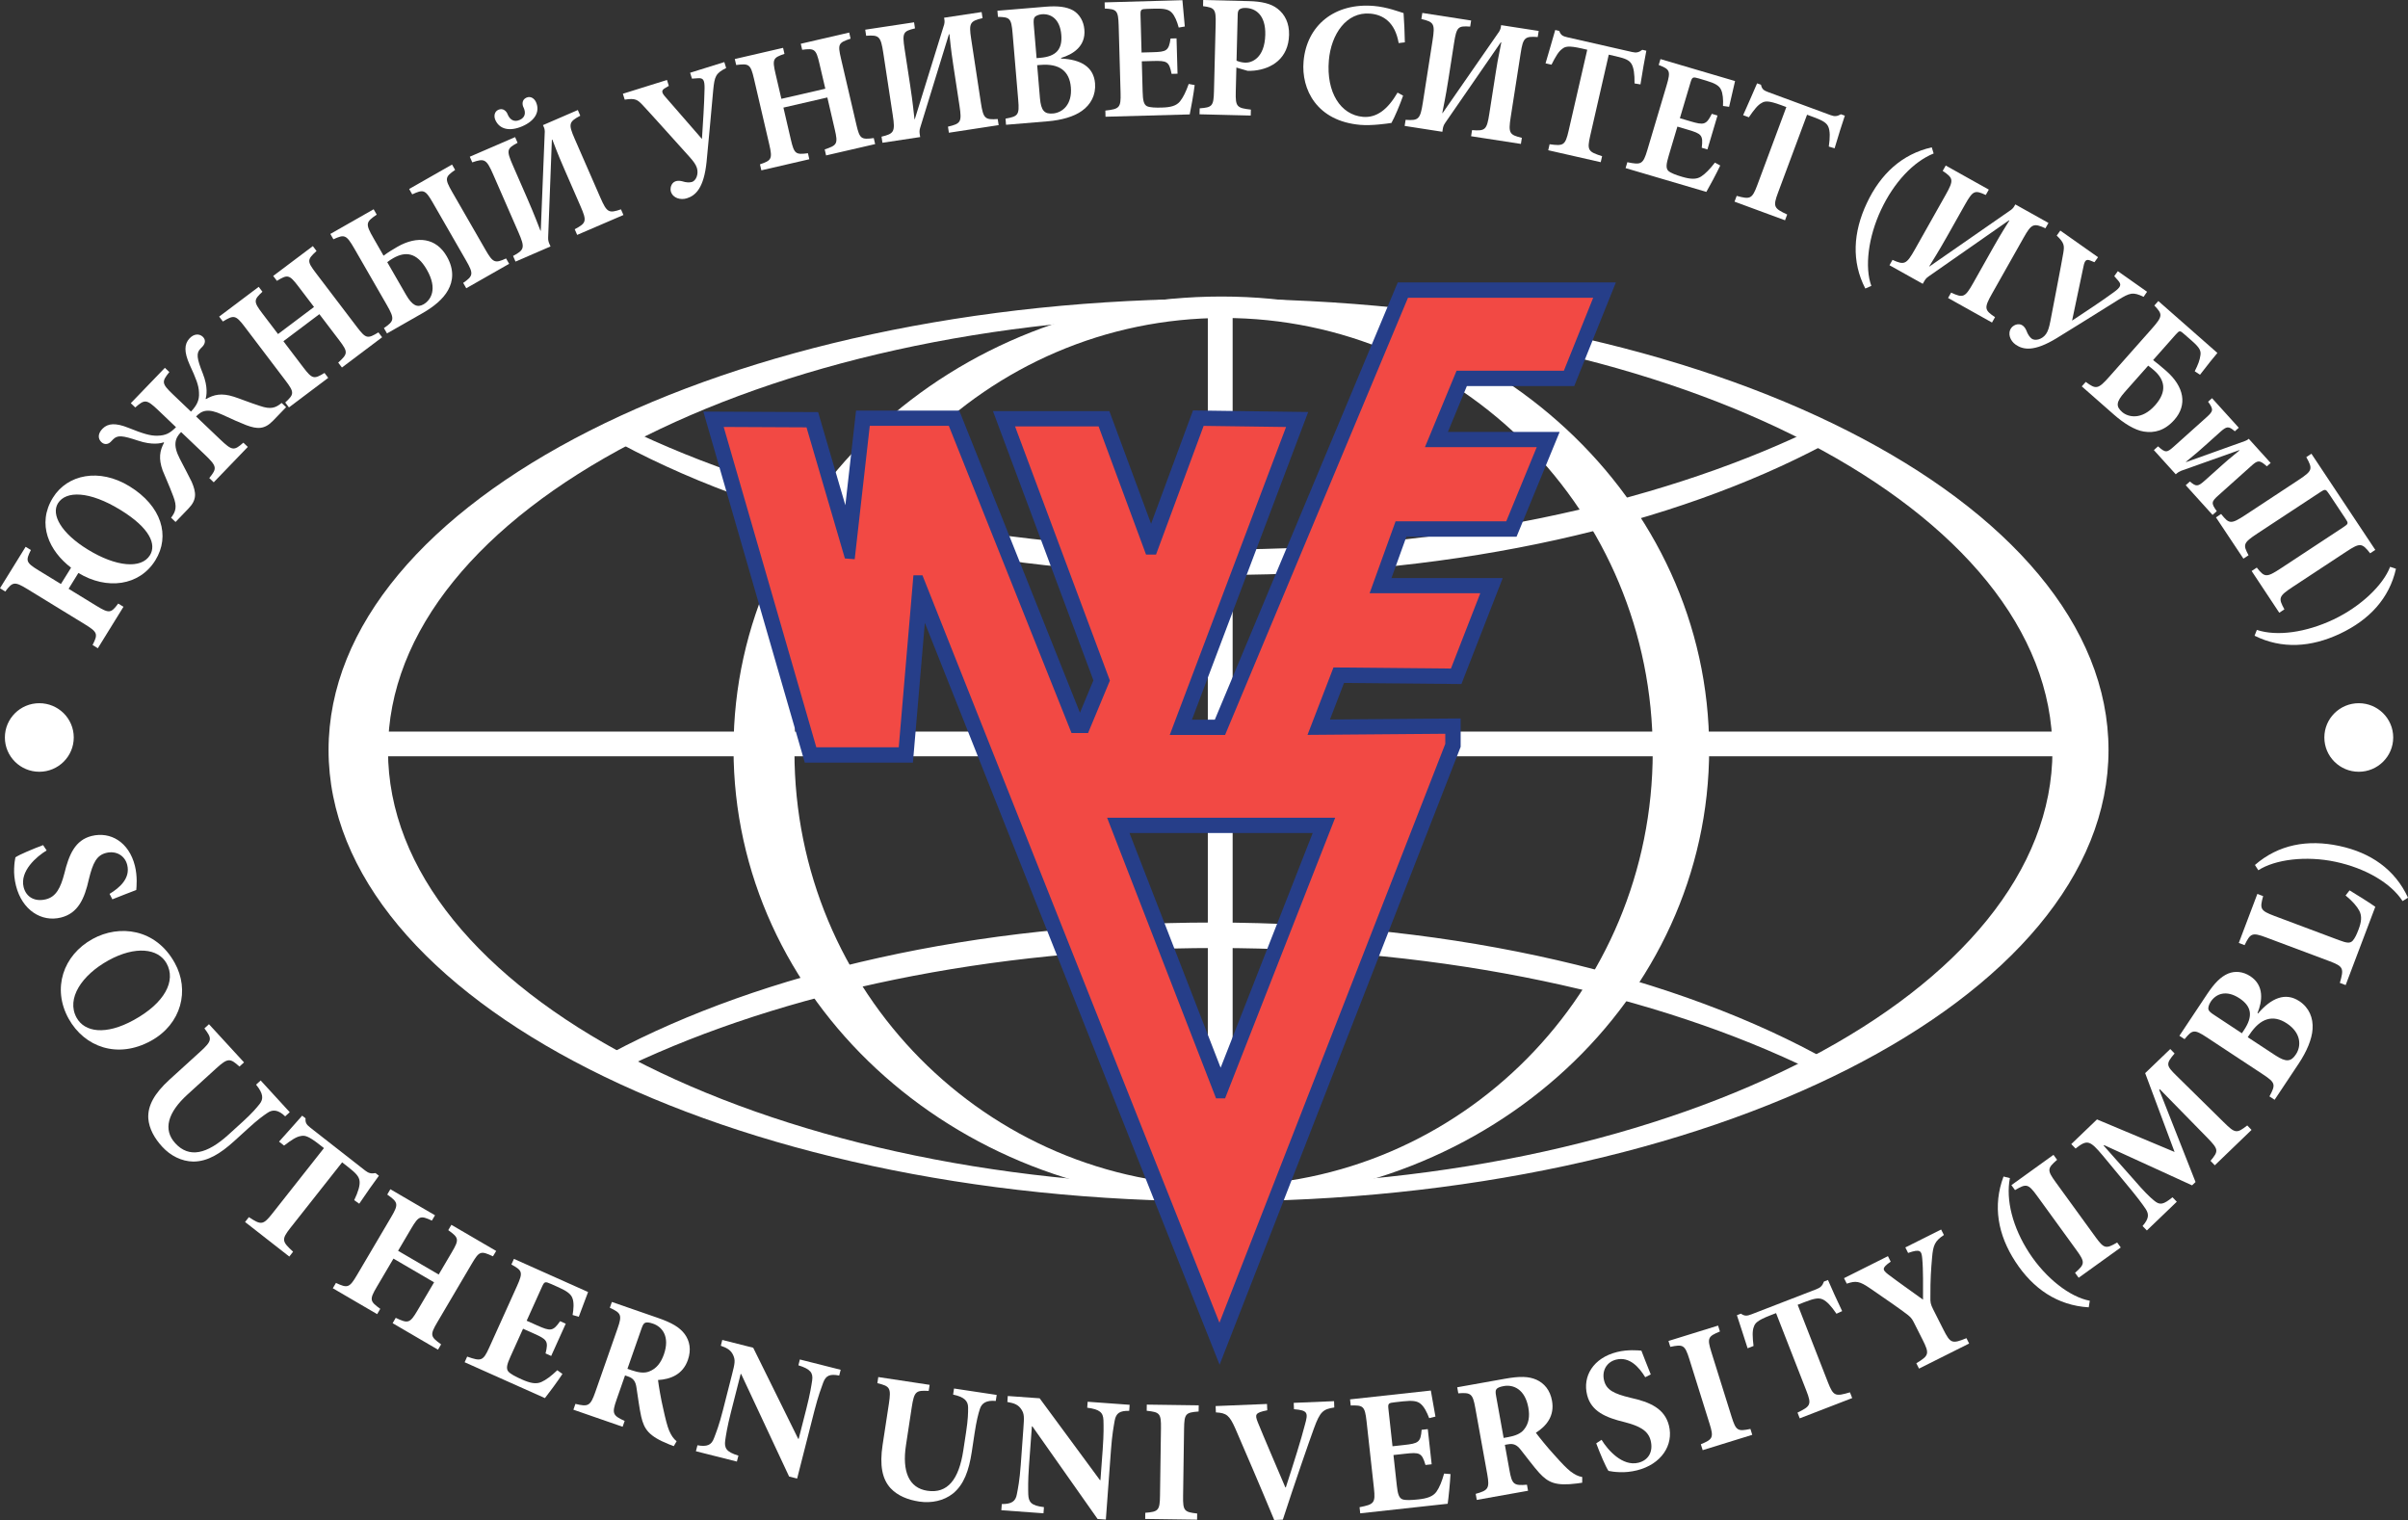 <?xml version="1.0" encoding="UTF-8"?> <svg xmlns="http://www.w3.org/2000/svg" width="141" height="89" viewBox="0 0 141 89" fill="none"><rect x="0" y="0" width="141" height="89" fill="#333333" stroke="none"/><g clip-path="url(#clip0_2748_2833)"><path d="M71.352 17.492C42.569 17.492 19.239 29.324 19.239 43.918C19.239 58.511 42.572 70.344 71.352 70.344C100.132 70.344 123.464 58.511 123.464 43.918C123.464 29.324 100.132 17.492 71.352 17.492ZM71.451 69.425C44.536 69.425 22.72 58.023 22.72 43.956C22.72 29.889 44.536 18.486 71.451 18.486C98.363 18.486 120.181 29.889 120.181 43.956C120.181 58.023 98.363 69.425 71.451 69.425Z" fill="white"></path><path d="M71.516 17.362C55.74 17.362 42.952 29.223 42.952 43.853C42.952 58.482 55.74 70.344 71.516 70.344C87.29 70.344 100.08 58.482 100.08 43.853C100.08 29.221 87.292 17.362 71.516 17.362ZM71.647 69.423C57.77 69.423 46.519 58.05 46.519 44.021C46.519 29.991 57.77 18.618 71.647 18.618C85.524 18.618 96.775 29.991 96.775 44.021C96.775 58.05 85.524 69.423 71.647 69.423Z" fill="white"></path><path d="M105.838 25.281C96.811 29.555 84.749 32.173 71.482 32.173C57.923 32.173 45.621 29.438 36.532 24.995C36.253 25.239 35.909 25.422 35.497 25.517C44.34 30.511 57.252 33.662 71.647 33.662C85.539 33.662 98.044 30.721 106.849 26.027C106.428 25.87 106.09 25.606 105.838 25.281Z" fill="white"></path><path d="M36.818 62.402C45.846 58.128 57.907 55.508 71.174 55.508C84.734 55.508 97.036 58.243 106.124 62.686C106.401 62.442 106.748 62.258 107.157 62.164C98.316 57.172 85.402 54.016 71.01 54.016C57.117 54.016 44.613 56.957 35.808 61.651C36.231 61.813 36.566 62.075 36.818 62.402Z" fill="white"></path><path d="M120.579 42.836H22.497V44.283H120.579V42.836Z" fill="white"></path><path d="M71.648 69.884C71.835 69.884 72.011 69.902 72.177 69.934V18.222H70.724V70.034C70.998 69.938 71.304 69.884 71.648 69.884Z" fill="white"></path><path d="M91.57 21.712L93.289 17.434H82.445L71.734 43.033H68.494L75.305 25.002L70.479 24.937L67.691 32.471H67.106L64.329 24.968H59.437L64.99 39.851L63.712 42.921H62.743L55.558 24.934H50.929L50.047 32.744L49.473 32.699L47.225 25.022L42.376 24.999L47.799 43.754H52.626L53.485 33.685H54.014L71.404 77.448L84.628 43.555V42.964L76.561 43.029L78.082 39.08L84.959 39.145L86.678 34.735H80.197L81.719 30.523H88.199L89.984 26.18H83.438L85.29 21.705H91.57V21.712ZM78.181 47.88L71.734 64.312H71.206L64.826 47.88H78.181V47.88Z" fill="#F24944"></path><path d="M71.413 79.907L54.154 36.469L53.456 44.652H47.124L41.184 24.099L47.905 24.13L49.5 29.582L50.126 24.041H56.17L63.236 41.732L64.025 39.835L58.143 24.072H64.959L67.401 30.668L69.856 24.032L76.6 24.124L69.795 42.137H71.134L81.845 16.538H94.617L92.178 22.607H85.891L84.781 25.291H91.325L88.802 31.425H82.351L81.478 33.846H87.992L85.573 40.052L78.699 39.987L77.875 42.128L85.528 42.066V43.73L71.413 79.907ZM52.66 32.791H54.629L71.399 74.996L83.544 43.871L75.252 43.938L77.468 38.182L84.347 38.247L85.366 35.636H78.922L81.089 29.631H87.596L88.645 27.08H82.097L84.689 20.813H90.963L91.962 18.327H83.049L72.338 43.927H67.198L74.014 25.877L71.105 25.837L68.321 33.362H66.48L63.704 25.859H60.733L65.961 39.864L64.318 43.812H62.135L54.95 25.826H51.737L50.848 33.698L48.787 33.539L46.553 25.909L43.578 25.895L48.481 42.854H51.802L52.66 32.791ZM72.351 65.21H70.589L63.512 46.986H79.498L72.351 65.21ZM66.138 48.776L71.474 62.516L76.865 48.776H66.138Z" fill="#263E89"></path><path d="M91.57 21.711L93.289 17.434H82.445L71.734 43.033H68.494L75.305 25.001L70.479 24.936L67.691 32.471H67.106L64.329 24.968H59.437L64.99 39.85L63.712 42.921H62.743L55.558 24.934H50.929L50.047 32.744L49.473 32.699L47.225 25.022L42.376 24.999L47.799 43.754H52.626L53.485 33.685H54.014L71.404 77.448L84.628 43.555V42.964L76.561 43.029L78.082 39.08L84.959 39.145L86.678 34.735H80.197L81.719 30.522H88.199L89.984 26.18H83.438L85.29 21.705H91.57V21.711ZM78.181 47.88L71.734 64.312H71.206L64.826 47.88H78.181V47.88Z" fill="#F24944"></path><path d="M4.161 33.239C2.88 32.262 2.14 30.69 3.099 29.14C3.945 27.772 5.819 27.393 7.574 28.468C9.469 29.628 9.98 31.378 9.098 32.804C8.164 34.314 6.253 34.556 4.59 33.548L4.017 34.475L5.639 35.469C6.397 35.933 6.499 35.906 6.922 35.34L7.23 35.528L5.729 37.956L5.421 37.767C5.743 37.129 5.727 37.017 4.968 36.553L1.602 34.491C0.853 34.032 0.736 34.063 0.308 34.636L0 34.441L1.501 32.016L1.809 32.204C1.492 32.836 1.512 32.939 2.27 33.402L3.567 34.195L4.161 33.239ZM5.144 32.179C6.791 33.19 8.274 33.328 8.78 32.509C9.165 31.886 8.798 30.925 7.045 29.852C5.229 28.739 3.855 28.724 3.393 29.47C2.988 30.123 3.567 31.212 5.144 32.179Z" fill="white"></path><path d="M15.99 24.632C15.488 25.154 15.063 25.134 14.419 24.894C14.115 24.778 13.58 24.545 12.997 24.271C12.191 23.902 11.816 24.025 11.482 24.386L12.873 25.712C13.598 26.404 13.697 26.404 14.25 25.92L14.511 26.168L12.515 28.24L12.254 27.991C12.711 27.427 12.72 27.315 11.996 26.623L10.605 25.297C10.249 25.651 10.117 26.059 10.52 26.845C10.812 27.418 11.089 27.922 11.224 28.211C11.492 28.84 11.537 29.257 11.041 29.77L10.279 30.563L10.018 30.314C10.294 29.951 10.384 29.665 10.139 29.042C9.907 28.419 9.649 27.868 9.525 27.55C9.273 26.843 9.354 26.388 9.606 25.92L9.583 25.897C9.424 25.958 8.922 26.079 8.085 25.801C7.162 25.494 6.876 25.463 6.615 25.734L6.487 25.866C6.341 26.018 6.116 26.059 5.936 25.886C5.727 25.687 5.718 25.384 6.012 25.093C6.327 24.78 6.773 24.751 7.518 25.049C8.364 25.389 8.796 25.521 9.208 25.512C9.703 25.503 9.95 25.367 10.306 25.013L9.253 24.007C8.58 23.367 8.467 23.378 7.92 23.857L7.659 23.608L9.655 21.537L9.916 21.785C9.46 22.35 9.457 22.455 10.13 23.096L11.183 24.101C11.516 23.741 11.685 23.447 11.651 22.975C11.642 22.567 11.471 22.148 11.109 21.364C10.769 20.601 10.787 20.15 11.095 19.817C11.357 19.532 11.674 19.528 11.876 19.72C12.07 19.906 12.005 20.123 11.872 20.276L11.737 20.415C11.482 20.679 11.521 20.981 11.874 21.866C12.196 22.679 12.088 23.192 12.041 23.346L12.063 23.369C12.522 23.1 12.977 22.999 13.69 23.228C14.021 23.331 14.586 23.564 15.22 23.767C15.855 23.987 16.14 23.884 16.491 23.593L16.753 23.841L15.99 24.632Z" fill="white"></path><path d="M18.535 14.697C17.977 15.207 17.968 15.29 18.499 15.989L20.904 19.151C21.429 19.841 21.528 19.844 22.158 19.461L22.376 19.747L20.022 21.519L19.804 21.232C20.369 20.717 20.394 20.621 19.863 19.922L18.701 18.395L16.595 19.98L17.756 21.508C18.288 22.206 18.387 22.209 19.001 21.837L19.219 22.124L16.919 23.855L16.701 23.568C17.221 23.087 17.252 22.986 16.721 22.287L14.327 19.131C13.796 18.433 13.69 18.437 13.051 18.825L12.833 18.538L15.149 16.795L15.367 17.082C14.856 17.557 14.831 17.653 15.362 18.352L16.28 19.559L18.387 17.974L17.468 16.766C16.937 16.067 16.838 16.065 16.215 16.444L15.997 16.157L18.319 14.41L18.535 14.697Z" fill="white"></path><path d="M22.459 14.972C22.725 14.773 22.997 14.607 23.274 14.448C24.448 13.778 25.544 13.937 26.161 15.01C26.613 15.796 26.528 16.464 26.237 16.986C25.956 17.503 25.396 17.964 24.741 18.336L22.66 19.523L22.48 19.21C23.087 18.793 23.121 18.679 22.644 17.846L20.751 14.558C20.272 13.727 20.166 13.716 19.523 14.011L19.343 13.698L21.879 12.253L22.059 12.567C21.418 13.004 21.381 13.095 21.87 13.944L22.459 14.972ZM24.991 15.787C24.399 14.759 23.726 14.715 23.022 15.118C22.887 15.194 22.792 15.261 22.675 15.351L23.776 17.263C24.147 17.906 24.446 18.02 24.797 17.821C25.22 17.579 25.65 16.932 24.991 15.787ZM27.302 16.878L27.122 16.564C27.711 16.157 27.741 16.034 27.288 15.248L25.333 11.85C24.901 11.1 24.788 11.08 24.138 11.38L23.958 11.066L26.469 9.635L26.649 9.949C26.06 10.356 26.028 10.457 26.469 11.225L28.425 14.623C28.868 15.391 28.98 15.434 29.633 15.133L29.813 15.447L27.302 16.878Z" fill="white"></path><path d="M33.796 13.754L33.652 13.422C34.336 13.059 34.374 12.952 33.992 12.074L33.024 9.854C32.876 9.514 32.693 9.097 32.342 8.172L32.315 8.184L32.097 13.895C32.088 14.067 32.124 14.175 32.178 14.298L32.236 14.43L30.186 15.317L30.043 14.986C30.711 14.629 30.749 14.502 30.358 13.604L28.881 10.222C28.481 9.306 28.368 9.263 27.653 9.507L27.509 9.176L30.162 8.029L30.306 8.361C29.683 8.697 29.637 8.784 30.029 9.682L30.871 11.61C31.035 11.989 31.253 12.488 31.647 13.51L31.665 13.503L31.894 7.821C31.912 7.666 31.885 7.532 31.852 7.458L31.793 7.326L33.834 6.443L33.978 6.775C33.31 7.131 33.272 7.259 33.643 8.11L35.157 11.577C35.54 12.455 35.654 12.497 36.361 12.258L36.505 12.589L33.796 13.754ZM29.003 7.021C28.908 6.804 28.947 6.529 29.185 6.426C29.469 6.302 29.674 6.529 29.734 6.717C29.845 6.972 30.072 7.178 30.427 7.024C30.783 6.869 30.778 6.569 30.666 6.314C30.569 6.141 30.542 5.839 30.828 5.716C31.075 5.608 31.296 5.772 31.39 5.989C31.633 6.546 31.316 7.077 30.58 7.395C29.851 7.709 29.246 7.579 29.003 7.021Z" fill="white"></path><path d="M42.52 3.982C41.899 4.296 41.843 4.473 41.762 5.277C41.681 6.177 41.46 8.632 41.373 9.481C41.215 11.008 40.736 11.449 40.218 11.611C39.849 11.725 39.406 11.604 39.284 11.221C39.233 11.021 39.287 10.842 39.392 10.724C39.507 10.603 39.692 10.544 39.968 10.62C40.151 10.683 40.378 10.699 40.517 10.654C40.749 10.582 40.923 10.204 40.806 9.83C40.745 9.633 40.601 9.44 40.367 9.178C39.948 8.715 38.027 6.571 37.633 6.155C37.331 5.839 37.208 5.736 36.58 5.834L36.472 5.489L39.055 4.683L39.163 5.028L38.897 5.187C38.731 5.304 38.738 5.42 38.945 5.657L41.103 8.137C41.166 7.113 41.235 6.173 41.256 5.174C41.26 4.708 41.193 4.556 40.875 4.58L40.517 4.605L40.41 4.26L42.412 3.635L42.52 3.982Z" fill="white"></path><path d="M49.806 2.264C49.088 2.504 49.046 2.578 49.244 3.431L50.144 7.295C50.34 8.137 50.429 8.182 51.163 8.085L51.244 8.437L48.371 9.1L48.29 8.748C49.016 8.506 49.079 8.428 48.879 7.575L48.445 5.707L45.873 6.3L46.307 8.168C46.505 9.021 46.595 9.064 47.309 8.972L47.389 9.324L44.581 9.973L44.5 9.622C45.171 9.393 45.243 9.313 45.045 8.459L44.147 4.605C43.949 3.751 43.85 3.711 43.107 3.807L43.026 3.456L45.853 2.802L45.934 3.154C45.272 3.38 45.211 3.458 45.409 4.311L45.754 5.787L48.326 5.194L47.981 3.718C47.783 2.865 47.693 2.822 46.971 2.914L46.89 2.562L49.725 1.906L49.806 2.264Z" fill="white"></path><path d="M55.562 7.772L55.508 7.416C56.264 7.239 56.327 7.145 56.183 6.197L55.818 3.803C55.762 3.436 55.694 2.988 55.593 2.002L55.564 2.007L53.883 7.472C53.829 7.635 53.838 7.749 53.858 7.881L53.881 8.025L51.671 8.359L51.617 8.002C52.353 7.828 52.425 7.713 52.276 6.746L51.721 3.1C51.57 2.112 51.471 2.043 50.717 2.094L50.663 1.738L53.523 1.306L53.577 1.662C52.889 1.828 52.821 1.902 52.969 2.869L53.287 4.947C53.35 5.355 53.431 5.895 53.548 6.981L53.566 6.979L55.251 1.543C55.307 1.4 55.316 1.263 55.303 1.18L55.281 1.037L57.479 0.706L57.533 1.062C56.797 1.236 56.725 1.351 56.865 2.267L57.434 6.005C57.578 6.952 57.677 7.021 58.422 6.97L58.476 7.326L55.562 7.772Z" fill="white"></path><path d="M62.135 3.429C63.265 3.48 64.039 3.901 64.12 4.876C64.178 5.563 63.865 6.128 63.352 6.491C62.887 6.829 62.155 7.035 61.357 7.102L58.908 7.306L58.879 6.947C59.615 6.813 59.696 6.735 59.622 5.861L59.291 1.94C59.217 1.057 59.124 1.003 58.434 0.988L58.404 0.629L61.219 0.394C61.951 0.334 62.443 0.396 62.839 0.611C63.206 0.829 63.454 1.232 63.496 1.736C63.58 2.721 62.812 3.189 62.131 3.391L62.135 3.429ZM60.909 3.386C61.843 3.308 62.216 2.885 62.144 2.034C62.065 1.1 61.525 0.793 61.005 0.835C60.794 0.853 60.636 0.938 60.583 1.006C60.522 1.084 60.515 1.239 60.533 1.454L60.697 3.404L60.909 3.386ZM60.893 5.736C60.956 6.495 61.167 6.694 61.678 6.643C62.216 6.587 62.79 6.117 62.704 5.111C62.623 4.146 62.014 3.711 60.925 3.801L60.731 3.816L60.893 5.736Z" fill="white"></path><path d="M69.954 4.981C69.9 5.447 69.731 6.39 69.664 6.699L64.733 6.835L64.724 6.475C65.543 6.381 65.64 6.316 65.615 5.44L65.503 1.487C65.478 0.591 65.379 0.542 64.691 0.499L64.682 0.139L69.236 0.011C69.252 0.197 69.319 0.916 69.376 1.552L69.02 1.613C68.923 1.254 68.788 0.918 68.608 0.737C68.439 0.555 68.176 0.491 67.634 0.506L67.17 0.52C66.813 0.529 66.774 0.551 66.783 0.891L66.844 3.075L67.492 3.057C68.305 3.035 68.437 2.979 68.543 2.255L68.892 2.246L68.95 4.316L68.602 4.325C68.455 3.588 68.329 3.55 67.506 3.572L66.858 3.59L66.907 5.371C66.921 5.866 66.968 6.121 67.164 6.22C67.339 6.298 67.67 6.309 68.037 6.298C68.538 6.285 68.876 6.202 69.092 5.94C69.279 5.707 69.443 5.373 69.605 4.916L69.954 4.981Z" fill="white"></path><path d="M73.121 0.065C73.884 0.083 74.424 0.211 74.804 0.508C75.249 0.849 75.497 1.371 75.481 2.04C75.448 3.42 74.473 4.025 73.445 4.134C73.299 4.152 73.154 4.148 73.049 4.146L72.396 3.955L72.36 5.375C72.338 6.251 72.423 6.325 73.245 6.417L73.236 6.766L70.238 6.692L70.247 6.343C70.974 6.289 71.064 6.22 71.084 5.344L71.183 1.4C71.206 0.524 71.12 0.45 70.445 0.361L70.452 0L73.121 0.065ZM72.405 3.552C72.52 3.606 72.722 3.664 72.925 3.669C73.274 3.678 74.052 3.429 74.088 2.038C74.118 0.873 73.517 0.477 72.927 0.464C72.743 0.459 72.626 0.508 72.567 0.558C72.498 0.618 72.475 0.721 72.473 0.876L72.405 3.552Z" fill="white"></path><path d="M82.158 5.601C81.989 6.094 81.671 6.853 81.476 7.198C81.219 7.239 80.315 7.368 79.66 7.312C77.097 7.095 76.188 5.227 76.33 3.597C76.512 1.483 78.15 0.152 80.454 0.349C81.235 0.417 81.93 0.692 82.185 0.766C82.223 1.337 82.25 1.816 82.261 2.479L81.899 2.522C81.685 1.283 80.974 0.86 80.231 0.797C78.834 0.679 77.943 2.009 77.812 3.527C77.65 5.407 78.499 6.73 79.808 6.842C80.607 6.909 81.253 6.417 81.834 5.422L82.158 5.601Z" fill="white"></path><path d="M86.14 7.976L86.196 7.619C86.97 7.678 87.06 7.606 87.206 6.661L87.58 4.269C87.636 3.902 87.708 3.454 87.908 2.484L87.879 2.479L84.627 7.189C84.526 7.331 84.499 7.44 84.479 7.572L84.457 7.716L82.249 7.373L82.305 7.017C83.061 7.071 83.163 6.983 83.313 6.016L83.883 2.372C84.038 1.384 83.964 1.29 83.228 1.113L83.284 0.757L86.142 1.201L86.086 1.557C85.379 1.51 85.291 1.559 85.141 2.526L84.817 4.603C84.754 5.01 84.668 5.55 84.452 6.621L84.47 6.623L87.717 1.944C87.814 1.823 87.863 1.696 87.877 1.615L87.899 1.472L90.098 1.812L90.041 2.168C89.285 2.114 89.184 2.202 89.042 3.118L88.46 6.853C88.311 7.801 88.385 7.895 89.112 8.07L89.056 8.426L86.14 7.976Z" fill="white"></path><path d="M95.71 4.885C95.717 4.336 95.663 3.964 95.535 3.747C95.407 3.527 95.182 3.424 94.626 3.297L94.201 3.2L93.114 7.951C92.918 8.804 92.999 8.887 93.811 9.145L93.73 9.496L90.656 8.797L90.737 8.446C91.545 8.556 91.653 8.517 91.849 7.662L92.941 2.912L92.621 2.838C91.838 2.661 91.647 2.721 91.476 2.862C91.275 2.997 91.084 3.312 90.848 3.787L90.499 3.709C90.706 2.983 90.929 2.264 91.066 1.756L91.302 1.81C91.392 2.063 91.509 2.121 91.782 2.184L95.571 3.046C95.816 3.102 95.963 3.071 96.165 2.916L96.401 2.97C96.314 3.393 96.158 4.289 96.057 4.943L95.71 4.885Z" fill="white"></path><path d="M100.728 9.691C100.53 10.117 100.077 10.961 99.915 11.236L95.186 9.843L95.289 9.498C96.097 9.662 96.209 9.628 96.459 8.788L97.589 4.994C97.845 4.134 97.766 4.058 97.125 3.805L97.229 3.46L101.596 4.746C101.554 4.927 101.394 5.633 101.248 6.255L100.89 6.204C100.91 5.834 100.885 5.471 100.771 5.245C100.665 5.021 100.435 4.878 99.918 4.726L99.472 4.593C99.13 4.493 99.085 4.502 98.988 4.826L98.365 6.92L98.986 7.104C99.765 7.333 99.909 7.321 100.235 6.665L100.568 6.764L99.978 8.75L99.645 8.652C99.738 7.906 99.627 7.83 98.84 7.597L98.219 7.413L97.71 9.122C97.569 9.597 97.532 9.854 97.69 10.007C97.834 10.134 98.142 10.249 98.496 10.352C98.977 10.493 99.324 10.52 99.609 10.336C99.859 10.172 100.12 9.906 100.417 9.521L100.728 9.691Z" fill="white"></path><path d="M107.085 8.582C107.164 8.04 107.159 7.664 107.06 7.431C106.961 7.196 106.752 7.066 106.219 6.867L105.812 6.717L104.11 11.286C103.804 12.107 103.874 12.197 104.648 12.56L104.522 12.898L101.565 11.807L101.691 11.469C102.479 11.682 102.592 11.657 102.898 10.838L104.599 6.269L104.29 6.154C103.537 5.877 103.339 5.913 103.15 6.031C102.934 6.139 102.704 6.428 102.405 6.867L102.069 6.744C102.369 6.051 102.686 5.366 102.886 4.88L103.114 4.963C103.17 5.225 103.278 5.299 103.541 5.395L107.189 6.741C107.425 6.829 107.573 6.817 107.796 6.69L108.024 6.773C107.882 7.183 107.612 8.049 107.425 8.683L107.085 8.582Z" fill="white"></path><path d="M109.223 16.894C108.406 15.317 108.507 13.601 109.311 11.895L109.315 11.886C110.114 10.188 111.37 9.021 113.114 8.627L113.224 8.986C112.036 9.467 110.899 10.679 110.146 12.282C109.389 13.888 109.178 15.653 109.576 16.739L109.223 16.894Z" fill="white"></path><path d="M114.069 17.447L114.247 17.134C114.951 17.456 115.059 17.422 115.532 16.587L116.722 14.475C116.905 14.152 117.127 13.756 117.656 12.916L117.631 12.903L112.931 16.184C112.787 16.28 112.724 16.374 112.658 16.493L112.586 16.618L110.638 15.53L110.815 15.216C111.504 15.53 111.63 15.483 112.112 14.63L113.925 11.413C114.416 10.542 114.382 10.428 113.754 10.007L113.932 9.693L116.454 11.102L116.277 11.416C115.631 11.124 115.532 11.142 115.05 11.996L114.018 13.828C113.815 14.186 113.547 14.663 112.967 15.593L112.982 15.602L117.67 12.347C117.802 12.269 117.895 12.166 117.935 12.094L118.007 11.969L119.947 13.053L119.769 13.366C119.08 13.053 118.954 13.1 118.498 13.908L116.637 17.205C116.166 18.041 116.2 18.155 116.819 18.571L116.641 18.885L114.069 17.447Z" fill="white"></path><path d="M125.517 17.38C124.891 17.078 124.714 17.142 124.023 17.564C123.253 18.045 121.158 19.358 120.427 19.801C119.11 20.603 118.467 20.488 118.024 20.177C117.709 19.956 117.535 19.53 117.769 19.203C117.898 19.039 118.073 18.974 118.233 18.986C118.399 19.001 118.557 19.113 118.665 19.378C118.726 19.559 118.852 19.749 118.969 19.832C119.167 19.971 119.574 19.882 119.801 19.561C119.921 19.393 119.99 19.163 120.056 18.82C120.173 18.206 120.722 15.386 120.814 14.822C120.884 14.392 120.89 14.231 120.431 13.794L120.641 13.501L122.85 15.059L122.641 15.353L122.355 15.239C122.162 15.178 122.072 15.254 122.007 15.561L121.331 18.773C122.189 18.202 122.981 17.689 123.791 17.098C124.167 16.82 124.248 16.674 124.036 16.437L123.8 16.17L124.009 15.877L125.722 17.084L125.517 17.38Z" fill="white"></path><path d="M126.075 21.084C126.32 21.272 126.545 21.456 126.849 21.723C127.893 22.641 128.093 23.709 127.319 24.583C126.757 25.216 126.147 25.366 125.537 25.27C124.99 25.187 124.342 24.771 123.777 24.274L121.898 22.623L122.132 22.361C122.731 22.804 122.846 22.809 123.523 22.043L125.987 19.261C126.658 18.504 126.635 18.401 126.147 17.888L126.381 17.626L129.839 20.666C129.668 20.858 129.225 21.418 128.822 21.942L128.512 21.738C128.719 21.331 128.804 21.089 128.845 20.809C128.888 20.542 128.804 20.361 128.361 19.971L127.911 19.577C127.643 19.342 127.627 19.328 127.375 19.615L126.075 21.084ZM126.192 23.729C126.919 22.91 126.75 22.227 126.133 21.687C126.016 21.584 125.902 21.496 125.787 21.409L124.416 22.954C123.89 23.55 123.897 23.803 124.266 24.128C124.608 24.426 125.404 24.616 126.192 23.729Z" fill="white"></path><path d="M132.735 27.304C132.294 26.91 132.199 26.941 131.799 27.302L129.906 28.997C129.49 29.369 129.456 29.454 129.803 29.931L129.557 30.15L127.985 28.412L128.23 28.193C128.599 28.509 128.7 28.497 129.101 28.139L130.109 27.237C130.3 27.064 130.525 26.865 131.135 26.37L131.121 26.356L127.717 27.566C127.613 27.606 127.523 27.66 127.456 27.723L127.402 27.772L126.119 26.354L126.364 26.135C126.805 26.529 126.884 26.511 127.3 26.137L129.177 24.455C129.6 24.076 129.636 23.991 129.294 23.521L129.526 23.315L131.092 25.046L130.86 25.252C130.491 24.936 130.39 24.948 129.989 25.306L129.143 26.065C128.898 26.285 128.558 26.589 127.994 27.044L128.007 27.057L131.427 25.832C131.508 25.799 131.583 25.772 131.628 25.732L131.675 25.691L132.958 27.109L132.735 27.304Z" fill="white"></path><path d="M131.844 33.434L132.146 33.234C132.602 33.81 132.706 33.835 133.552 33.279L137.195 30.881C137.533 30.659 137.521 30.643 137.319 30.338L136.385 28.932C136.182 28.627 136.155 28.623 135.861 28.816L132.191 31.23C131.345 31.788 131.326 31.891 131.664 32.511L131.363 32.71L129.756 30.294L130.057 30.094C130.525 30.686 130.629 30.71 131.475 30.155L134.601 28.097C135.413 27.561 135.431 27.458 135.044 26.766L135.345 26.567L139.085 32.197L138.784 32.397C138.304 31.788 138.201 31.763 137.373 32.309L134.263 34.356C133.417 34.914 133.399 35.017 133.763 35.678L133.462 35.877L131.844 33.434Z" fill="white"></path><path d="M132.015 37.223L132.15 36.883C133.333 37.273 135.03 37.033 136.637 36.272C138.243 35.51 139.546 34.254 139.953 33.188L140.295 33.304C139.906 35.033 138.743 36.289 137.024 37.102C135.322 37.907 133.608 38.014 132.015 37.223Z" fill="white"></path><path d="M6.415 52.339C6.998 51.985 7.648 51.43 7.448 50.639C7.311 50.093 6.798 49.795 6.215 49.94C5.663 50.079 5.441 50.507 5.204 51.479C4.95 52.63 4.565 53.474 3.571 53.723C2.425 54.01 1.294 53.286 0.936 51.862C0.848 51.51 0.812 51.156 0.828 50.841C0.839 50.547 0.873 50.341 0.902 50.2C1.129 50.039 1.939 49.703 2.524 49.483L2.731 49.795C2.137 50.151 1.15 51.008 1.384 51.945C1.534 52.541 2.052 52.814 2.693 52.655C3.285 52.507 3.548 51.985 3.767 51.152C4.039 50.028 4.403 49.19 5.366 48.948C6.471 48.673 7.549 49.304 7.898 50.691C8.055 51.315 7.995 51.92 7.979 52.111C7.617 52.243 7.182 52.424 6.579 52.657L6.415 52.339Z" fill="white"></path><path d="M8.843 60.941C6.888 62.019 4.944 61.309 4.019 59.647C3.04 57.886 3.69 55.931 5.421 54.979C6.978 54.122 9.111 54.359 10.229 56.375C11.12 57.974 10.628 59.958 8.843 60.941ZM6.354 56.231C4.797 57.089 3.861 58.469 4.487 59.593C4.953 60.429 6.17 60.641 7.837 59.723C9.64 58.731 10.326 57.432 9.752 56.404C9.262 55.526 7.921 55.369 6.354 56.231Z" fill="white"></path><path d="M16.698 65.365C16.307 64.984 15.976 64.946 15.675 65.152C15.405 65.331 15.094 65.557 14.552 66.052L13.719 66.809C12.909 67.546 12.158 68.012 11.318 68.012C10.639 68.003 9.984 67.674 9.5 67.145C9.05 66.655 8.728 66.091 8.683 65.477C8.645 64.749 9.028 64.034 9.921 63.219L11.723 61.58C12.441 60.926 12.419 60.812 11.969 60.214L12.236 59.969L14.289 62.205L14.021 62.449C13.469 61.956 13.355 61.922 12.637 62.576L10.972 64.093C9.826 65.136 9.529 66.142 10.265 66.942C11.075 67.824 12.117 67.584 13.393 66.424L14.21 65.681C14.752 65.188 15.009 64.885 15.204 64.639C15.432 64.35 15.427 64.041 14.995 63.508L15.263 63.264L16.966 65.121L16.698 65.365Z" fill="white"></path><path d="M20.74 70.272C20.977 69.777 21.084 69.414 21.055 69.156C21.028 68.899 20.862 68.704 20.391 68.337L20.034 68.057L17.009 71.889C16.467 72.579 16.508 72.689 17.162 73.291L16.94 73.575L14.35 71.551L14.572 71.266C15.283 71.732 15.403 71.746 15.945 71.056L18.969 67.224L18.699 67.013C18.04 66.498 17.833 66.467 17.612 66.518C17.369 66.55 17.057 66.751 16.634 67.076L16.339 66.845C16.838 66.279 17.351 65.725 17.693 65.325L17.891 65.479C17.869 65.75 17.954 65.855 18.184 66.037L21.377 68.534C21.584 68.695 21.733 68.733 21.989 68.686L22.187 68.841C21.926 69.188 21.404 69.931 21.035 70.48L20.74 70.272Z" fill="white"></path><path d="M28.865 73.56C28.149 73.226 28.064 73.248 27.62 74.003L25.604 77.425C25.163 78.171 25.204 78.265 25.829 78.715L25.647 79.027L22.99 77.475L23.172 77.163C23.896 77.504 23.998 77.49 24.443 76.736L25.418 75.083L23.039 73.694L22.065 75.347C21.619 76.102 21.657 76.196 22.267 76.635L22.085 76.946L19.488 75.43L19.671 75.118C20.343 75.428 20.454 75.421 20.899 74.664L22.911 71.251C23.356 70.496 23.309 70.395 22.675 69.943L22.857 69.631L25.472 71.157L25.289 71.468C24.625 71.163 24.524 71.177 24.079 71.931L23.309 73.237L25.688 74.626L26.457 73.32C26.903 72.565 26.864 72.471 26.248 72.028L26.43 71.716L29.054 73.246L28.865 73.56Z" fill="white"></path><path d="M32.934 80.447C32.679 80.841 32.108 81.614 31.908 81.862L27.207 79.762L27.355 79.432C28.168 79.717 28.287 79.701 28.647 78.901L30.276 75.293C30.645 74.476 30.573 74.389 29.945 74.039L30.094 73.71L34.435 75.65C34.367 75.822 34.117 76.501 33.89 77.101L33.528 76.996C33.593 76.63 33.613 76.265 33.523 76.023C33.442 75.784 33.224 75.607 32.709 75.376L32.266 75.179C31.924 75.027 31.878 75.029 31.739 75.338L30.839 77.332L31.455 77.607C32.23 77.952 32.38 77.963 32.797 77.358L33.127 77.506L32.275 79.394L31.944 79.246C32.128 78.516 32.027 78.424 31.244 78.075L30.627 77.8L29.889 79.435C29.687 79.885 29.622 80.127 29.763 80.304C29.896 80.454 30.2 80.613 30.551 80.767C31.03 80.982 31.383 81.061 31.701 80.919C31.977 80.794 32.279 80.568 32.632 80.23L32.934 80.447Z" fill="white"></path><path d="M39.453 84.675C39.397 84.655 39.293 84.61 39.169 84.566C37.988 84.091 37.72 83.692 37.545 82.944C37.437 82.458 37.362 81.844 37.266 81.233C37.216 80.888 37.088 80.702 36.782 80.597L36.599 80.534L36.102 81.954C35.819 82.763 35.875 82.879 36.577 83.199L36.458 83.54L33.575 82.541L33.694 82.2C34.435 82.38 34.57 82.33 34.853 81.522L36.161 77.786C36.433 77.007 36.381 76.881 35.708 76.572L35.828 76.232L38.51 77.161C39.349 77.452 39.792 77.714 40.092 78.113C40.382 78.507 40.49 79.025 40.279 79.629C39.979 80.485 39.261 80.76 38.53 80.803C38.571 81.143 38.699 81.909 38.829 82.456C38.973 83.116 39.072 83.499 39.183 83.768C39.313 84.064 39.435 84.239 39.619 84.389L39.453 84.675ZM36.986 80.232C37.387 80.371 37.736 80.415 38.01 80.303C38.431 80.144 38.699 79.799 38.874 79.305C39.239 78.263 38.778 77.69 38.242 77.504C38.004 77.421 37.857 77.414 37.779 77.452C37.691 77.488 37.639 77.578 37.567 77.781L36.739 80.147L36.986 80.232Z" fill="white"></path><path d="M49.14 80.541C48.605 80.438 48.361 80.525 48.199 80.962C48.091 81.264 47.914 81.719 47.686 82.608L46.676 86.572L46.206 86.454L43.4 80.454L43.37 80.447L42.801 82.684C42.578 83.562 42.511 84.024 42.466 84.333C42.403 84.785 42.522 85.016 43.238 85.229L43.148 85.578L40.749 84.973L40.839 84.624C41.397 84.722 41.663 84.619 41.811 84.201C41.935 83.88 42.108 83.446 42.331 82.568L42.86 80.492C43.029 79.833 43.065 79.65 42.938 79.363C42.812 79.076 42.619 78.942 42.207 78.796L42.293 78.456L44.104 78.913L46.737 84.243L46.766 84.25L47.214 82.492C47.441 81.603 47.511 81.121 47.556 80.825C47.617 80.384 47.464 80.165 46.75 79.941L46.836 79.6L49.225 80.203L49.14 80.541Z" fill="white"></path><path d="M58.307 82.028C57.762 81.976 57.481 82.153 57.375 82.503C57.276 82.812 57.18 83.181 57.069 83.905L56.901 85.016C56.736 86.095 56.446 86.928 55.793 87.455C55.26 87.874 54.542 88.026 53.831 87.921C53.172 87.822 52.564 87.585 52.144 87.134C51.653 86.592 51.5 85.797 51.68 84.606L52.047 82.203C52.193 81.244 52.103 81.168 51.374 80.987L51.428 80.63L54.434 81.085L54.38 81.441C53.64 81.403 53.532 81.448 53.386 82.406L53.048 84.628C52.816 86.156 53.219 87.123 54.299 87.287C55.487 87.466 56.147 86.628 56.406 84.926L56.572 83.835C56.682 83.112 56.691 82.718 56.687 82.404C56.682 82.039 56.482 81.799 55.809 81.656L55.863 81.3L58.361 81.676L58.307 82.028Z" fill="white"></path><path d="M66.121 82.608C65.575 82.599 65.352 82.729 65.269 83.186C65.215 83.502 65.12 83.981 65.053 84.895L64.753 88.975L64.27 88.94L60.451 83.517L60.422 83.515L60.253 85.817C60.188 86.722 60.203 87.188 60.21 87.497C60.228 87.954 60.383 88.16 61.128 88.245L61.101 88.606L58.633 88.427L58.66 88.066C59.227 88.066 59.47 87.918 59.544 87.479C59.609 87.143 59.704 86.684 59.769 85.782L59.924 83.645C59.974 82.966 59.978 82.781 59.805 82.521C59.632 82.261 59.416 82.162 58.986 82.088L59.011 81.739L60.876 81.873L64.407 86.664L64.436 86.666L64.569 84.857C64.636 83.943 64.621 83.455 64.612 83.154C64.594 82.709 64.405 82.521 63.662 82.424L63.687 82.075L66.146 82.254L66.121 82.608Z" fill="white"></path><path d="M67.058 88.937L67.062 88.577C67.82 88.516 67.913 88.445 67.924 87.58L67.98 83.636C67.994 82.749 67.904 82.686 67.145 82.603L67.15 82.243L70.19 82.285L70.185 82.646C69.427 82.707 69.346 82.767 69.333 83.654L69.276 87.598C69.263 88.463 69.344 88.536 70.1 88.619L70.095 88.98L67.058 88.937Z" fill="white"></path><path d="M78.129 82.411C77.477 82.51 77.299 82.642 76.937 83.636C76.637 84.454 75.816 86.828 75.116 88.98L74.612 89C73.847 87.146 72.794 84.704 72.337 83.65C71.991 82.87 71.824 82.734 71.196 82.698L71.181 82.328L74.189 82.205L74.205 82.575C73.474 82.718 73.478 82.832 73.647 83.269C73.973 84.08 74.858 86.136 75.263 87.09L75.292 87.088C75.785 85.562 76.169 84.351 76.403 83.444C76.606 82.725 76.599 82.579 75.769 82.512L75.753 82.14L78.116 82.041L78.129 82.411Z" fill="white"></path><path d="M84.934 86.31C84.913 86.778 84.817 87.732 84.769 88.048L79.648 88.608L79.608 88.25C80.454 88.084 80.546 88.012 80.451 87.141L80.017 83.208C79.918 82.317 79.812 82.276 79.092 82.294L79.052 81.936L83.782 81.419C83.811 81.602 83.941 82.315 84.052 82.944L83.685 83.036C83.554 82.686 83.388 82.364 83.185 82.198C82.994 82.032 82.715 81.99 82.153 82.052L81.671 82.106C81.3 82.147 81.261 82.171 81.3 82.509L81.538 84.682L82.211 84.608C83.055 84.516 83.19 84.449 83.242 83.719L83.604 83.678L83.831 85.737L83.469 85.777C83.257 85.054 83.122 85.027 82.267 85.121L81.594 85.195L81.79 86.978C81.844 87.47 81.912 87.71 82.123 87.791C82.312 87.853 82.657 87.835 83.039 87.795C83.561 87.739 83.905 87.627 84.108 87.347C84.284 87.101 84.427 86.751 84.56 86.281L84.934 86.31Z" fill="white"></path><path d="M92.645 86.816C92.586 86.828 92.474 86.837 92.346 86.859C91.081 87.022 90.653 86.805 90.129 86.239C89.796 85.869 89.429 85.37 89.042 84.883C88.829 84.608 88.626 84.507 88.306 84.566L88.117 84.599L88.385 86.079C88.536 86.922 88.642 86.996 89.411 86.933L89.474 87.287L86.472 87.822L86.409 87.468C87.143 87.264 87.235 87.152 87.085 86.312L86.382 82.42C86.236 81.609 86.128 81.524 85.39 81.582L85.327 81.228L88.122 80.729C88.997 80.572 89.513 80.586 89.969 80.787C90.417 80.991 90.766 81.387 90.878 82.017C91.038 82.908 90.55 83.499 89.933 83.891C90.138 84.169 90.626 84.772 91.009 85.186C91.459 85.692 91.736 85.977 91.963 86.156C92.224 86.35 92.415 86.442 92.647 86.483L92.645 86.816ZM88.304 84.147C88.723 84.073 89.047 83.941 89.231 83.71C89.519 83.365 89.585 82.935 89.492 82.418C89.296 81.334 88.61 81.058 88.054 81.157C87.807 81.201 87.674 81.266 87.625 81.338C87.566 81.412 87.564 81.517 87.602 81.73L88.045 84.194L88.304 84.147Z" fill="white"></path><path d="M96.336 80.639C95.98 80.059 95.422 79.412 94.63 79.609C94.081 79.746 93.782 80.257 93.928 80.837C94.065 81.385 94.498 81.607 95.472 81.842C96.628 82.095 97.475 82.478 97.724 83.468C98.01 84.608 97.283 85.735 95.854 86.091C95.501 86.178 95.145 86.214 94.828 86.198C94.534 86.187 94.329 86.154 94.185 86.124C94.025 85.898 93.685 85.092 93.467 84.51L93.78 84.304C94.137 84.895 94.999 85.88 95.94 85.645C96.538 85.495 96.815 84.982 96.653 84.342C96.505 83.753 95.98 83.491 95.145 83.273C94.016 83.002 93.174 82.639 92.934 81.681C92.657 80.581 93.294 79.511 94.684 79.164C95.312 79.007 95.92 79.067 96.111 79.083C96.244 79.444 96.424 79.876 96.66 80.476L96.336 80.639Z" fill="white"></path><path d="M99.7 84.91L99.592 84.565C100.294 84.272 100.359 84.176 100.1 83.352L98.921 79.584C98.656 78.738 98.552 78.706 97.805 78.861L97.697 78.516L100.602 77.616L100.71 77.961C100.008 78.254 99.95 78.337 100.213 79.183L101.392 82.951C101.651 83.777 101.75 83.822 102.495 83.667L102.603 84.012L99.7 84.91Z" fill="white"></path><path d="M107.534 76.922C107.226 76.467 106.967 76.192 106.731 76.084C106.495 75.977 106.241 76.019 105.685 76.234L105.262 76.398L107.035 80.94C107.354 81.755 107.469 81.777 108.324 81.524L108.455 81.86L105.383 83.047L105.253 82.711C106.018 82.337 106.09 82.243 105.77 81.428L103.997 76.886L103.678 77.009C102.897 77.311 102.764 77.473 102.696 77.688C102.6 77.912 102.615 78.283 102.678 78.81L102.33 78.944C102.093 78.227 101.877 77.506 101.704 77.009L101.94 76.917C102.163 77.074 102.298 77.056 102.57 76.951L106.358 75.486C106.603 75.392 106.711 75.282 106.801 75.038L107.037 74.946C107.204 75.347 107.582 76.174 107.867 76.769L107.534 76.922Z" fill="white"></path><path d="M113.826 72.312C113.291 72.662 113.194 72.917 113.133 73.627C113.072 74.337 113.03 74.854 113.034 75.938C113.025 76.254 113.048 76.368 113.192 76.655L113.786 77.833C114.209 78.671 114.301 78.695 115.145 78.353L115.302 78.666L112.368 80.135L112.21 79.822C112.944 79.374 112.998 79.278 112.575 78.44L112.06 77.419C111.943 77.188 111.862 77.114 111.686 76.971C111.191 76.597 110.545 76.147 109.512 75.441C108.871 75 108.671 74.984 108.138 75.161L107.976 74.839L110.548 73.551L110.71 73.873C110.165 74.249 110.23 74.355 110.55 74.61C111.191 75.096 111.904 75.593 112.602 76.097C112.6 75.441 112.622 74.346 112.555 73.676C112.514 73.235 112.44 73.112 111.729 73.363L111.567 73.04L113.662 71.992L113.826 72.312Z" fill="white"></path><path d="M122.305 76.547C120.475 76.438 119.044 75.461 118.013 73.878L118.007 73.869C116.983 72.296 116.675 70.603 117.316 68.888L117.689 68.98C117.44 70.258 117.851 71.871 118.819 73.358C119.787 74.845 121.202 75.945 122.368 76.162L122.305 76.547Z" fill="white"></path><path d="M121.715 74.816L121.504 74.525C122.075 74.026 122.107 73.914 121.598 73.213L119.276 70.014C118.754 69.295 118.644 69.3 117.989 69.683L117.777 69.392L120.241 67.618L120.453 67.909C119.881 68.409 119.852 68.507 120.374 69.224L122.696 72.422C123.205 73.123 123.313 73.134 123.97 72.751L124.181 73.042L121.715 74.816Z" fill="white"></path><path d="M129.688 68.23L129.436 67.97C129.924 67.387 129.91 67.3 129.249 66.617L126.468 63.777L126.432 63.813L128.56 69.21L128.356 69.405L123.207 67.049L123.178 67.076L124.967 69.094C125.527 69.743 125.871 70.086 126.123 70.288C126.477 70.592 126.679 70.527 127.21 70.104L127.462 70.364L125.709 72.046L125.457 71.786C125.835 71.352 125.844 71.099 125.637 70.783C125.457 70.512 125.129 70.068 124.431 69.235L123.124 67.656C122.37 66.763 122.219 66.709 121.535 67.249L121.283 66.989L122.789 65.544L127.332 67.45L125.61 62.834L127.08 61.423L127.332 61.683C126.807 62.301 126.837 62.388 127.447 62.989L130.201 65.699C130.876 66.366 130.964 66.384 131.587 65.898L131.839 66.158L129.688 68.23Z" fill="white"></path><path d="M132.219 59.34C132.986 58.446 133.817 58.077 134.636 58.619C135.214 59 135.457 59.606 135.412 60.252C135.378 60.845 135.068 61.569 134.607 62.265L133.189 64.395L132.887 64.196C133.257 63.51 133.248 63.396 132.514 62.912L129.217 60.738C128.475 60.249 128.374 60.29 127.917 60.845L127.615 60.646L129.244 58.198C129.674 57.553 130.039 57.19 130.46 57.008C130.874 56.834 131.351 56.883 131.771 57.163C132.599 57.71 132.467 58.635 132.188 59.318L132.219 59.34ZM131.4 60.308C131.936 59.504 131.848 58.926 131.132 58.453C130.347 57.936 129.753 58.196 129.451 58.648C129.323 58.841 129.294 59.015 129.312 59.098C129.332 59.197 129.451 59.3 129.634 59.418L131.274 60.5L131.4 60.308ZM133.232 61.792C133.871 62.214 134.163 62.166 134.449 61.716C134.753 61.242 134.751 60.48 133.905 59.922C133.094 59.387 132.359 59.615 131.729 60.563L131.616 60.731L133.232 61.792Z" fill="white"></path><path d="M137.579 52.133C137.966 52.364 138.85 52.921 139.085 53.096L137.35 57.678L137.01 57.551C137.253 56.706 137.23 56.59 136.407 56.281L132.696 54.89C131.864 54.576 131.769 54.65 131.432 55.34L131.092 55.212L132.179 52.341L132.518 52.469C132.316 53.21 132.341 53.315 133.175 53.629L136.963 55.049C137.417 55.219 137.597 55.244 137.755 55.089C137.887 54.946 137.998 54.708 138.108 54.415C138.261 54.01 138.322 53.647 138.146 53.322C138.016 53.08 137.775 52.785 137.345 52.431L137.579 52.133Z" fill="white"></path><path d="M141 52.561L140.682 52.76C139.992 51.696 138.504 50.834 136.765 50.462C135.025 50.09 133.218 50.321 132.235 50.955L132.037 50.646C133.416 49.45 135.115 49.134 136.979 49.532C138.817 49.925 140.237 50.906 141 52.561Z" fill="white"></path><path d="M4.319 43.181C4.319 42.072 3.416 41.174 2.302 41.174C1.188 41.174 0.286 42.072 0.286 43.181C0.286 44.289 1.188 45.188 2.302 45.188C3.416 45.188 4.319 44.289 4.319 43.181Z" fill="white"></path><path d="M140.134 43.181C140.134 42.072 139.232 41.174 138.118 41.174C137.004 41.174 136.102 42.072 136.102 43.181C136.102 44.289 137.004 45.188 138.118 45.188C139.229 45.188 140.134 44.289 140.134 43.181Z" fill="white"></path></g><defs><clipPath id="clip0_2748_2833"><rect width="141" height="89" fill="white"></rect></clipPath></defs></svg> 